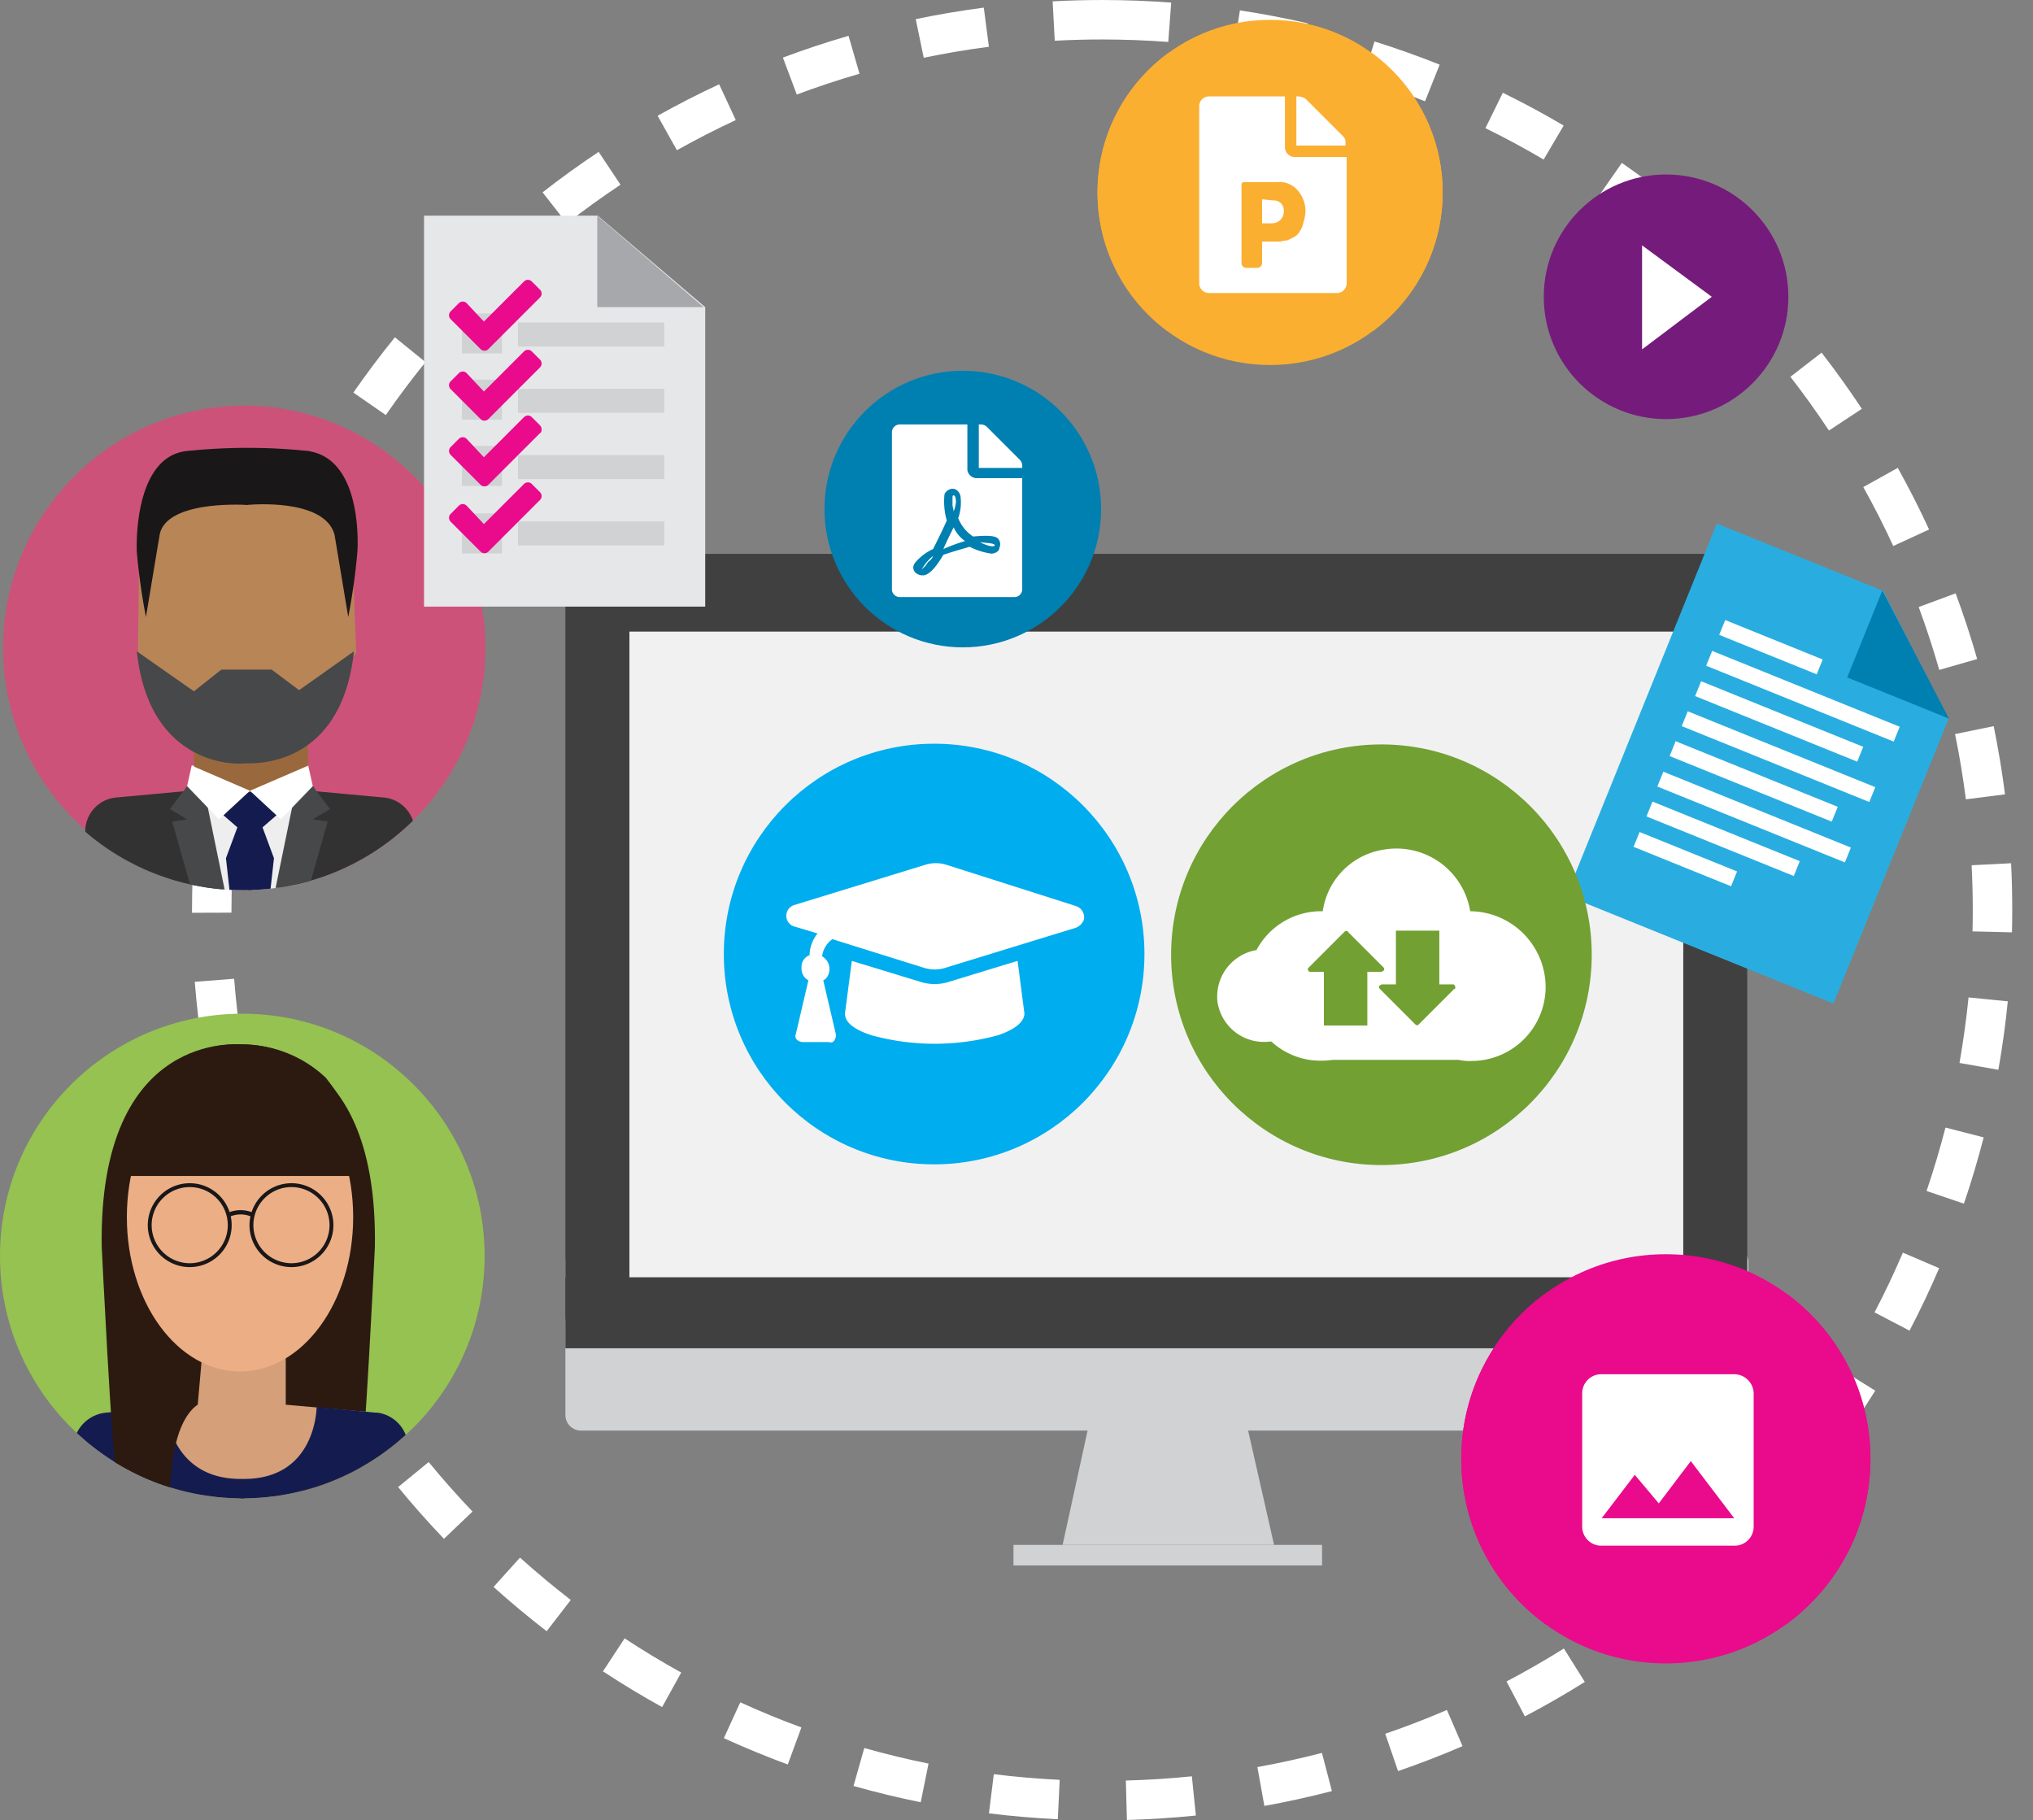 <svg xmlns="http://www.w3.org/2000/svg" xmlns:xlink="http://www.w3.org/1999/xlink" width="177.865" height="159.223" viewBox="0 0 177.865 159.223"><rect x="0" y="0" width="177.865" height="159.223" fill="#808080" stroke="none"/><defs><style>.a{fill:#fff;}.b{fill:#d0d2d3;}.c{fill:#404041;}.d{fill:#f1f1f2;}.e{fill:#751b7b;}.f{fill:#95c250;}.g{clip-path:url(#a);}.h{fill:#2c1a11;}.i{fill:#d59f79;}.j{fill:#141c4f;}.k{fill:#ecaf85;}.l{fill:#1a1718;}.m{fill:none;}.n{clip-path:url(#b);}.o{fill:#cd5279;}.p{fill:#b88557;}.q{fill:#eeeeef;}.r{fill:#181934;}.s{fill:#9a683d;}.t{fill:#323232;}.u{fill:#47484a;}.v{fill:#29ade0;}.w{fill:#007fb1;}.x{clip-path:url(#c);}.y{fill:#ea0a8c;}.z{fill:#e6e7e8;}.aa{fill:#a6a8ab;}.ab{fill:#72a033;}.ac{fill:#00adee;}.ad{clip-path:url(#d);}.ae{fill:#faaf31;}.af{clip-path:url(#e);}</style><clipPath id="a"><circle cx="21.2" cy="21.2" r="21.2" transform="translate(-33.1 -19.4)"/></clipPath><clipPath id="b"><circle cx="21.2" cy="21.2" r="21.2" transform="translate(-33.2 -11.8)"/></clipPath><clipPath id="c"><circle cx="17.9" cy="17.9" r="17.9" transform="translate(-51.3 -22.4)"/></clipPath><clipPath id="d"><circle cx="15.1" cy="15.1" r="15.1" transform="translate(-46.8 -7)"/></clipPath><clipPath id="e"><circle cx="12.1" cy="12.1" r="12.1" transform="translate(-43.4 -11.3)"/></clipPath></defs><g transform="translate(-4.074 -4.873)"><path class="a" d="M77.9-1.726V1.726c-1.38,0-2.775.037-4.148.111L73.568-1.61C75-1.687,76.459-1.726,77.9-1.726Zm0,0c2.012,0,4.045.076,6.042.226l-.258,3.442c-1.912-.143-3.857-.216-5.784-.216Zm-10.354.667.445,3.423c-1.907.248-3.826.572-5.7.963l-.7-3.379C63.546-.461,65.552-.8,67.546-1.059ZM89.951-.82c1.987.3,3.986.684,5.941,1.135l-.777,3.363c-1.87-.432-3.782-.8-5.682-1.086ZM55.712,1.407l.96,3.316c-1.845.534-3.692,1.147-5.49,1.82L49.97,3.31C51.851,2.606,53.783,1.965,55.712,1.407ZM101.73,1.9c1.916.6,3.833,1.282,5.7,2.028l-1.281,3.206c-1.784-.713-3.617-1.365-5.45-1.939ZM44.392,5.647l1.454,3.131c-1.741.809-3.474,1.7-5.15,2.636L39.008,8.4C40.76,7.42,42.572,6.493,44.392,5.647Zm68.563.739c1.8.885,3.592,1.851,5.323,2.871l-1.753,2.974c-1.656-.976-3.369-1.9-5.092-2.746ZM33.849,11.559l1.912,2.874c-1.6,1.064-3.177,2.2-4.692,3.385L28.944,15.1C30.528,13.861,32.178,12.671,33.849,11.559Zm89.519.965c1.647,1.147,3.271,2.373,4.827,3.642l-2.182,2.675c-1.489-1.215-3.043-2.387-4.619-3.485ZM24.322,19l2.323,2.553c-1.421,1.293-2.81,2.657-4.129,4.053l-2.509-2.37C21.385,21.772,22.837,20.347,24.322,19Zm108.412,1.167c1.456,1.383,2.877,2.839,4.224,4.327l-2.56,2.316c-1.289-1.424-2.649-2.818-4.042-4.141ZM16.023,27.781,18.7,29.955c-1.211,1.493-2.379,3.05-3.472,4.629l-2.838-1.965C13.537,30.969,14.758,29.341,16.023,27.781Zm124.819,1.343c1.231,1.587,2.417,3.24,3.524,4.914l-2.879,1.9c-1.059-1.6-2.193-3.184-3.372-4.7ZM9.142,37.717l2.979,1.744c-.971,1.658-1.89,3.374-2.731,5.1l-3.1-1.513C7.166,41.245,8.127,39.451,9.142,37.717Zm138.366,1.488c.978,1.755,1.9,3.569,2.74,5.392l-3.135,1.445c-.8-1.743-1.685-3.478-2.621-5.157ZM3.845,48.582l3.209,1.272C6.347,51.64,5.7,53.475,5.131,55.309l-3.3-1.022C2.429,52.369,3.105,50.45,3.845,48.582Zm148.724,1.6c.7,1.883,1.334,3.816,1.887,5.747l-3.318.951c-.529-1.846-1.136-3.7-1.8-5.5ZM.265,60.129l3.366.767c-.427,1.871-.786,3.784-1.07,5.686l-3.414-.508C-.557,64.085-.181,62.085.265,60.129ZM155.9,61.8c.4,1.965.736,3.973.99,5.967l-3.424.435c-.242-1.908-.561-3.828-.947-5.707ZM-1.517,72.084l3.443.249c-.133,1.84-.2,3.713-.2,5.567q0,.109,0,.218l-3.452.01q0-.114,0-.227C-1.726,75.964-1.656,74.007-1.517,72.084Zm158.939,1.71c.069,1.359.1,2.74.1,4.106,0,.644-.008,1.3-.023,1.94l-3.451-.083c.015-.616.022-1.241.022-1.857,0-1.307-.034-2.63-.1-3.93ZM1.959,83.9c.149,1.918.374,3.852.667,5.747l-3.411.528c-.307-1.981-.541-4-.7-6.007ZM153.7,85.533l3.435.342c-.2,2-.477,4.017-.827,5.991l-3.4-.6C153.24,89.376,153.506,87.448,153.7,85.533ZM3.728,95.327c.438,1.87.953,3.747,1.533,5.578L1.97,101.946c-.606-1.914-1.145-3.877-1.6-5.832Zm147.953,1.592,3.343.859c-.5,1.945-1.082,3.9-1.729,5.8l-3.268-1.112C150.647,100.644,151.2,98.779,151.681,96.919ZM7.216,106.349c.717,1.781,1.513,3.557,2.365,5.279l-3.094,1.53c-.891-1.8-1.723-3.658-2.473-5.52Zm140.74,1.514,3.173,1.359c-.79,1.845-1.662,3.684-2.592,5.465l-3.06-1.6C146.366,111.386,147.2,109.627,147.955,107.863ZM12.341,116.712c.98,1.651,2.036,3.286,3.139,4.86l-2.827,1.981c-1.153-1.645-2.257-3.354-3.281-5.08Zm130.266,1.4,2.93,1.825c-1.061,1.7-2.2,3.389-3.389,5.008l-2.783-2.042C140.5,121.355,141.592,119.743,142.607,118.113ZM18.978,126.181c1.218,1.485,2.509,2.942,3.836,4.332l-2.5,2.385c-1.387-1.452-2.736-2.975-4.009-4.527Zm116.79,1.257,2.621,2.246c-1.306,1.524-2.687,3.018-4.105,4.44l-2.444-2.437C133.2,130.326,134.518,128.9,135.768,127.438Zm-108.8,7.105c1.429,1.285,2.924,2.532,4.444,3.705L29.3,140.981c-1.589-1.226-3.152-2.529-4.645-3.872ZM127.6,135.627l2.254,2.615c-1.521,1.311-3.112,2.58-4.727,3.772l-2.05-2.778C124.625,138.1,126.147,136.881,127.6,135.627Zm-91.479,5.98c1.606,1.056,3.272,2.062,4.952,2.992l-1.671,3.02c-1.756-.972-3.5-2.024-5.177-3.127Zm82.174.886,1.833,2.925c-1.7,1.067-3.466,2.081-5.243,3.015l-1.606-3.056C114.981,144.483,116.669,143.513,118.3,142.492ZM46.24,147.2c1.747.8,3.546,1.541,5.348,2.2l-1.192,3.24c-1.884-.693-3.765-1.469-5.592-2.3Zm61.822.666,1.368,3.169c-1.844.8-3.742,1.531-5.641,2.183l-1.122-3.265C104.483,149.334,106.3,148.631,108.062,147.87ZM57.089,151.2c1.847.523,3.739.982,5.622,1.363l-.685,3.383c-1.969-.4-3.947-.878-5.879-1.425Zm40.04.43L98,154.967c-1.942.505-3.93.942-5.908,1.3l-.611-3.4C93.37,152.527,95.271,152.11,97.129,151.627ZM68.421,153.49c1.9.236,3.843.4,5.765.495l-.165,3.448c-2.009-.1-4.036-.27-6.025-.517Zm17.328.184.351,3.434c-1.993.2-4.023.335-6.034.388l-.092-3.451C81.9,153.995,83.842,153.87,85.75,153.675Z" transform="translate(22.6 6.6)"/><g transform="translate(93.74 67.029)"><path class="b" d="M-38.8,46.9H61.9a1.367,1.367,0,0,1,1.4,1.4V61.6A1.367,1.367,0,0,1,61.9,63H-38.8a1.367,1.367,0,0,1-1.4-1.4V48.3A1.367,1.367,0,0,1-38.8,46.9Z"/><path class="c" d="M-37.4-13.7H60.4a2.8,2.8,0,0,1,2.8,2.8V52.9a2.8,2.8,0,0,1-2.8,2.8H-37.4a2.8,2.8,0,0,1-2.8-2.8V-10.8A2.883,2.883,0,0,1-37.4-13.7Z"/><rect class="d" width="92.2" height="56.5" transform="translate(-34.6 -6.9)"/><rect class="c" width="103.4" height="6.2" transform="translate(-40.2 49.6)"/><path class="b" d="M19.1,61.1H5.9L3.3,73H21.8Z"/><rect class="b" width="27" height="1.8" transform="translate(-1 73)"/></g><g transform="translate(-440.163 -370.262)"><circle class="e" cx="10.7" cy="10.7" r="10.7" transform="translate(579.3 390.4)"/><path class="a" d="M594,401.1l-6.1-4.5v9.1Z"/></g><g transform="translate(37.173 112.957)"><circle class="f" cx="21.2" cy="21.2" r="21.2" transform="translate(-33.1 -19.4)"/><g class="g"><path class="h" d="M-12.5-16.7S0-18.1-.3,1c0,0-.9,18.4-1.3,20.3v5.3H-6.4s-.4-11.1-2.3-11.8l-.4-4.5Z"/><path class="i" d="M-8,8.2h-8.1v6.4c-.1,8.5,4,8.2,4,8.2.1,0,4.2.3,4-8.2h0V8.2Z"/><path class="h" d="M-4.6-13.8A10.6,10.6,0,0,0-12-16.7a9.291,9.291,0,0,0-4.9,1.1,8.4,8.4,0,0,0-2.4,1.8C-25.9-5.6-21,3.6-21,3.6c2.8-.9,6.7-11,8.4-16.6.3-.9.5-1.7.7-2.3v.1c0,.2.5.2.6.4C-9.9-10-5.9,2.7-2.7,3.7-2.9,3.6,2-5.6-4.6-13.8Z"/><path class="h" d="M-11.7-15.5h-.8v.1c-9.4,1-9.9,13.8-9.9,13.8H-1.9C-1.7-1.8-2.3-14.5-11.7-15.5Z"/><path class="i" d="M-15.8,14.8l-8,.7a2.979,2.979,0,0,0-2.6,2.7l-.3,6v1.4H-12V18.4C-11.9,18.4-16,18.1-15.8,14.8Z"/><path class="i" d="M-8.2,14.8l8,.7a2.979,2.979,0,0,1,2.6,2.7l.3,6v1.4H-12V18.4C-12.1,18.4-8,18.1-8.2,14.8Z"/><path class="j" d="M-18.6,15s.2,6.4,6.7,6.3l.5,4.3H-26.9l.2-6.8a3.186,3.186,0,0,1,2.9-3.3C-20.4,15.2-18.6,15-18.6,15Z"/><path class="j" d="M-5.4,15s0,6.4-6.5,6.3l-.7,4.3H2.8l-.2-6.8A3.1,3.1,0,0,0-.1,15.5H-.3Z"/><path class="h" d="M-12-16.7S-24.5-18.1-24.2,1c0,0,.9,18.4,1.3,20.3v5.3h4.8s-1-9.5,2.3-11.8l.4-4.5Z"/><ellipse class="k" cx="9.9" cy="13.5" rx="9.9" ry="13.5" transform="translate(-22 -15.1)"/><path class="h" d="M-11.7-15.4h-.8c-9.4.8-9.9,10.2-9.9,10.2H-1.9C-1.8-5.1-2.3-14.6-11.7-15.4Z"/><path class="l" d="M3.5-.17A3.67,3.67,0,1,1-.17,3.5,3.675,3.675,0,0,1,3.5-.17Zm0,7A3.33,3.33,0,1,0,.17,3.5,3.333,3.333,0,0,0,3.5,6.83Z" transform="translate(-11.1 -4.4)"/><path class="l" d="M3.5-.17A3.67,3.67,0,1,1-.17,3.5,3.675,3.675,0,0,1,3.5-.17Zm0,7A3.33,3.33,0,1,0,.17,3.5,3.333,3.333,0,0,0,3.5,6.83Z" transform="translate(-20 -4.4)"/><path class="l" d="M-11.074-1.627a2.361,2.361,0,0,0-1.951,0l-.149-.347a2.755,2.755,0,0,1,2.249,0Z"/><circle class="m" cx="21.2" cy="21.2" r="21.2" transform="translate(-33.3 -19.4)"/></g></g><g transform="translate(37.342 52.153)"><g class="n"><circle class="o" cx="21.2" cy="21.2" r="21.2" transform="translate(-33 -11.8)"/><path class="p" d="M-2.5,6.3c0,7.2-4.3,13.1-9.5,13.1-5.3,0-9.1-5.9-9.1-13.1S-17.2-6.8-12-6.8C-6.7-6.7-2.5-.9-2.5,6.3Z"/><path class="p" d="M-2.1,9.8l-.3-7.5-1.4-5L-6.3-5.2l-5.9.5.6,3.8,2.4,12.7-.9,1.7,3.8.9,2.5-2.3Z"/><path class="p" d="M-21.2,9.7l.1-7.5,1.4-5,2.5-2.5,5.9.5L-11.9-1l-2.4,12.7.9,1.7-3.8.9L-19.7,12Z"/><path class="q" d="M-16.5,19.7a57.913,57.913,0,0,1,10.2,0L-7,21l-2.6,2-4.3-.1-2.3-2.2Z"/><path class="r" d="M-16.9,21.5a7.465,7.465,0,0,1,5.5,0s4.7-.8,5.5,0c1,1-3.3,1.8-3.3,1.8S-16.9,24.6-16.9,21.5Z"/><path class="s" d="M-6.4,14.1h-9.9v6.4c-.2,8.5,4.9,8.2,5,8.2s5.1.3,5-8.2h0Z"/><path class="q" d="M-11.1,37.4l-.3-15.1,4.5-1.1,1,1.2S-8.2,37.4-11.1,37.4Z"/><path class="q" d="M-11.7,37.4l.3-15.1-4.5-1.1-1,1.2S-14.6,37.4-11.7,37.4Z"/><path class="j" d="M-8.8,23.8l-.4-1.3-2.2-.5-2.2.5-.4,1.3,1.5,1.3-1,2.7,1.3,11.7.8-1.1.8,1.1,1.3-11.7-1-2.7Z"/><path class="t" d="M-15.6,21.8l-7.6.7a2.979,2.979,0,0,0-2.6,2.7l-.3,6v1.4L-12,39S-14.9,25.8-15.6,21.8Z"/><path class="u" d="M-16.9,21.5l-1.5,2,1.5.9-1.3.2,4,14.1,2.4.7-3.3-16.1Z"/><path class="t" d="M-7.2,21.8l7.6.7A2.979,2.979,0,0,1,3,25.2l.3,6v1.4L-10.8,39S-7.9,25.8-7.2,21.8Z"/><path class="u" d="M-5.9,21.5l1.5,2-1.5.9,1.3.2-4,14.1-2.4.7,3.3-16.1Z"/><path class="a" d="M-16.5,19.7l5.1,2.2-2.7,2.5-2.8-2.9Z"/><path class="a" d="M-6.3,19.7l-5.1,2.2,2.7,2.5,2.8-2.9Z"/><circle class="m" cx="21.2" cy="21.2" r="21.2" transform="translate(-33 -11.8)"/><path class="u" d="M-7.1,13.1l-2.4-1.8h-4.4l-2.4,1.9-5-3.5c1.1,10.3,9,9.9,9.5,9.8.6,0,8.4.5,9.5-9.8Z"/><path class="l" d="M-11.6-7.8v4.7s-7.1-.5-7.7,2.6l-1.2,7.2A55.794,55.794,0,0,1-21.3,1s-.4-8.1,4.2-8.8C-17.1-7.8-12.8-7.9-11.6-7.8Z"/><path class="l" d="M-11.7-7.8v4.7S-4.9-3.8-4-.5l1.2,7.2A55.794,55.794,0,0,0-2,1s.6-8-4.2-8.8C-6.3-7.8-10.5-7.9-11.7-7.8Z"/><path class="l" d="M-6.1-7.8a50.564,50.564,0,0,0-11,0c.2.2,2.8,1.3,2.8,1.3h6.5Z"/></g></g><g transform="matrix(0.927, 0.375, -0.375, 0.927, -3582.485, -9742.111)"><g transform="translate(7192.706 7668.483)"><path class="v" d="M-40.4,8.5H-56.1V43.6h25.2V16.8Z"/><g transform="translate(17.818)"><path class="w" d="M-58.3,16.7h9.6l-9.6-8.2Z"/></g><rect class="a" width="1.4" height="9.2" transform="translate(-43.057 16.049) rotate(89.999)"/><rect class="a" width="1.4" height="17.7" transform="translate(-34.604 18.979) rotate(89.999)"/><rect class="a" width="1.4" height="15.3" transform="translate(-36.904 21.803) rotate(89.999)"/><rect class="a" width="1.4" height="17.7" transform="translate(-34.603 24.679) rotate(89.999)"/><rect class="a" width="1.4" height="15.3" transform="translate(-37.003 27.504) rotate(89.999)"/><rect class="a" width="1.4" height="17.7" transform="translate(-34.6 30.379) rotate(89.999)"/><rect class="a" width="1.4" height="13.9" transform="translate(-38.299 33.159) rotate(89.999)"/><rect class="a" width="1.4" height="9.2" transform="translate(-43.049 36.049) rotate(89.999)"/></g></g><g transform="translate(-325 -523)"><g transform="translate(508.217 660)"><g class="x"><rect class="y" width="51.3" height="59.8" transform="translate(-59.1 -34.4)"/><path class="y" d="M-34.1-1.3V.6h-3.3a.758.758,0,0,1-.4-.2.6.6,0,0,1-.1-.4V-2.5a.713.713,0,0,1,.3-.6l2.2-1,.9-.4a3,3,0,0,1-.7-4.1c.1-.2.3-.3.4-.5a2.389,2.389,0,0,1,1.4-.5,2.389,2.389,0,0,1,1.4.5,2.851,2.851,0,0,1,.8,1.4,2.485,2.485,0,0,1,.1.8,2.748,2.748,0,0,1-1.2,2.2l.9.4,2.2,1a.6.6,0,0,1,.3.6V-.2c0,.2,0,.3-.1.4a.52.52,0,0,1-.4.2h-3.3v-2l-.5-.9h-.2l-.7,1.2Zm.8-1.4.5-1h0c0-.1,0-.1-.1-.1H-34c-.1,0-.1,0-.1.1h0l.5,1h0a.187.187,0,0,0,.3,0h0"/><rect class="y" width="51.3" height="28.9" transform="translate(-59.1 -18.9)"/></g></g><path class="a" d="M482.5,649.8v11.6a1.666,1.666,0,0,1-1.6,1.7H469.2a1.666,1.666,0,0,1-1.7-1.6V649.8a1.666,1.666,0,0,1,1.6-1.7h11.7a1.707,1.707,0,0,1,1.7,1.7Zm-8.3,9.6-2.1-2.5-2.9,3.8h11.6l-3.8-5Z"/></g><g transform="translate(-780.208 -7329.512)"><g transform="translate(859.78 7362.654)"><path class="z" d="M-23.2-9.4H-38.4V24.8h24.6V-1.4Z"/></g><g transform="translate(877.135 7362.654)"><path class="aa" d="M-40.6-1.4h9.3l-9.3-8Z"/></g><rect class="b" width="3.5" height="3.5" transform="translate(824.7 7361.8)"/><rect class="b" width="3.5" height="3.5" transform="translate(824.7 7367.6)"/><rect class="b" width="3.5" height="3.5" transform="translate(824.7 7373.4)"/><rect class="b" width="3.5" height="3.5" transform="translate(824.7 7379.3)"/><rect class="b" width="12.8" height="2.1" transform="translate(829.6 7362.6)"/><rect class="b" width="12.8" height="2.1" transform="translate(829.6 7368.4)"/><rect class="b" width="12.8" height="2.1" transform="translate(829.6 7374.2)"/><rect class="b" width="12.8" height="2.1" transform="translate(829.6 7380)"/><g transform="translate(862.217 7369.118)"><path class="y" d="M-30.7-8.7l-3.8,3.8-.7.7a.483.483,0,0,1-.7,0l-.7-.7-1.9-1.9a.483.483,0,0,1,0-.7l.7-.7a.483.483,0,0,1,.7,0l1.5,1.6,3.5-3.5a.483.483,0,0,1,.7,0l.7.7a.483.483,0,0,1,0,.7Z"/></g><g transform="translate(862.217 7376.038)"><path class="y" d="M-30.7-9.5l-3.8,3.8-.7.7a.483.483,0,0,1-.7,0l-.7-.7-1.9-1.9a.483.483,0,0,1,0-.7l.7-.7a.483.483,0,0,1,.7,0h0l1.5,1.6,3.5-3.5a.483.483,0,0,1,.7,0l.7.7a.483.483,0,0,1,0,.7Z"/></g><g transform="translate(862.217 7382.688)"><path class="y" d="M-30.7-10.4l-3.8,3.8-.7.7a.483.483,0,0,1-.7,0l-.7-.7-1.9-1.9a.483.483,0,0,1,0-.7l.7-.7a.483.483,0,0,1,.7,0l1.5,1.6,3.5-3.5a.483.483,0,0,1,.7,0l.7.7c.2.2.2.6,0,.7Z"/></g><g transform="translate(862.217 7389.335)"><path class="y" d="M-30.7-11.2l-3.8,3.8-.7.7a.483.483,0,0,1-.7,0l-.7-.7-1.9-1.9a.483.483,0,0,1,0-.7l.7-.7a.483.483,0,0,1,.7,0l1.5,1.6,3.5-3.5a.483.483,0,0,1,.7,0l.7.7a.483.483,0,0,1,0,.7Z"/></g></g><g transform="translate(154 14.293)"><g transform="translate(0.233 71.707)"><circle class="ab" cx="18.4" cy="18.4" r="18.4" transform="translate(-47.7 -16)"/><circle class="m" cx="20.1" cy="20.1" r="20.1" transform="translate(-49.4 -17.7)"/></g><path class="a" d="M-21.3,70.3h0a6.536,6.536,0,0,0-7.5-5.4,6.364,6.364,0,0,0-5.4,5.4h-.1A6.409,6.409,0,0,0-40,73.7a4.118,4.118,0,0,0-3.4,4.6,4.118,4.118,0,0,0,4.6,3.4h.1a6.407,6.407,0,0,0,3.3,1.6h0a7.388,7.388,0,0,0,2.1,0h11a3.75,3.75,0,0,0,1.1.1,6.487,6.487,0,0,0,6.5-6.5,6.658,6.658,0,0,0-6.6-6.6Zm-9,10h-3.8V75.6h-1.2a.215.215,0,0,1-.2-.2c0-.1,0-.1.1-.2l3.1-3.1c.1-.1.3-.1.3,0h0l3.1,3.1c.1.1.1.3,0,.3a.349.349,0,0,1-.2.1h-1.2Zm7.6-3.2-3.1,3.1a.188.188,0,0,1-.3,0l-3.1-3.1c-.1-.1-.1-.3,0-.3a.349.349,0,0,1,.2-.1h1.2V72H-24v4.7h1.2c.1,0,.2.1.2.3a.1.1,0,0,1-.1.1Z"/></g><g transform="translate(-5123 -10214.662)"><circle class="ac" cx="18.4" cy="18.4" r="18.4" transform="translate(5190.4 10284.6)"/><path class="a" d="M5210.2,10305.4l5.9-1.8.6,4.6c0,.7-.8,1.4-2.3,1.9a20.91,20.91,0,0,1-11.1,0c-1.5-.5-2.3-1.1-2.3-1.9l.6-4.6,5.9,1.8A4.164,4.164,0,0,0,5210.2,10305.4Zm11-6.6a1.029,1.029,0,0,1,.7,1.2,1.21,1.21,0,0,1-.7.7l-11.4,3.5a3.08,3.08,0,0,1-1.9,0l-8-2.5a2.144,2.144,0,0,0-.9,1.5,1.282,1.282,0,0,1,.5,1.7.784.784,0,0,1-.4.4l1.1,4.7a.748.748,0,0,1-.1.5.365.365,0,0,1-.5.2h-2.3a.761.761,0,0,1-.5-.2.439.439,0,0,1-.1-.5l1.1-4.7a1.149,1.149,0,0,1-.6-1.1,1.08,1.08,0,0,1,.7-1.1,3.156,3.156,0,0,1,.7-1.9l-2-.6a.977.977,0,0,1-.7-1.2.988.988,0,0,1,.7-.7l11.4-3.5a3.08,3.08,0,0,1,1.9,0Z"/></g><g transform="translate(-387.108 -698.392)"><g transform="translate(534 712)"><g class="ad"><rect class="ae" width="43.2" height="41.3" transform="translate(-53.2 -12.6)"/><rect class="ae" width="43.2" height="24.3" transform="translate(-53.4 -4.1)"/></g></g><path class="a" d="M505.4,721.8a2.805,2.805,0,0,0-.7-1.9,2.087,2.087,0,0,0-1.8-.7H500a.215.215,0,0,0-.2.2v6.9a.43.43,0,0,0,.4.4h1a.43.43,0,0,0,.4-.4h0v-1.9h1.5c.2,0,.4-.1.7-.1l.6-.3a1.2,1.2,0,0,0,.5-.5,2.117,2.117,0,0,0,.3-.7A4.4,4.4,0,0,0,505.4,721.8Zm-1.8-5.6a.86.86,0,0,0,.8.8H509v11.1a.86.86,0,0,1-.8.8H496.9a.86.86,0,0,1-.8-.8h0V712.5a.86.86,0,0,1,.8-.8h6.7v4.5Zm5.1-1a.735.735,0,0,1,.2.6v.2h-4.3v-4.3h.2a1.421,1.421,0,0,1,.6.2Zm-6.1,5.6a.908.908,0,0,1,.7.3.952.952,0,0,1,.2.7,1.025,1.025,0,0,1-1,1h-.9v-2.1Z"/></g><g transform="translate(-310.392 -662.392)"><g transform="translate(430 711)"><g class="af"><rect class="w" width="34.8" height="35.2" transform="translate(-48.7 -16.8)"/></g></g><path class="a" d="M401.5,715c-.1.1-.5.1-1.3-.3C401.1,714.8,401.5,714.8,401.5,715Zm2.2-7.5a.764.764,0,0,1,.2.5v.2h-3.8v-3.8h.2a.764.764,0,0,1,.5.2Zm-4.1,6.7a3.435,3.435,0,0,1-1.3-1.6,4.133,4.133,0,0,0,.2-1.9.822.822,0,0,0-.4-.6.638.638,0,0,0-.6,0,.781.781,0,0,0-.4.4,6,6,0,0,0,.2,2.3c-.4.9-.8,1.7-1.2,2.5a4.507,4.507,0,0,0-1.4,1c-.4.4-.4.7-.2,1a.908.908,0,0,0,.7.3q.75,0,1.8-1.8c1.2-.4,2-.6,2.3-.7a6.033,6.033,0,0,0,1.9.6c.3,0,.7-.2.7-.5a.755.755,0,0,0-.1-.8c-.3-.3-1-.3-2.2-.2Zm.3-5.1h4v9.7a.684.684,0,0,1-.7.7h-10a.684.684,0,0,1-.7-.7h0V705.1a.684.684,0,0,1,.7-.7h5.9v4a.849.849,0,0,0,.8.7Zm-4.8,8a4,4,0,0,1,1-1.2,1,1,0,0,1-.4.5c-.1.1-.2.3-.3.4l-.3.3Zm2.8-3.7a2.94,2.94,0,0,0,1,1.2,14.583,14.583,0,0,0-1.9.7c.3-.7.6-1.3.9-1.9Zm0-1.4a4.329,4.329,0,0,0-.1-.5v-.6c0-.2,0-.3.1-.3s.2.2.2.6a3.091,3.091,0,0,1-.2.8Z"/></g></g></svg>